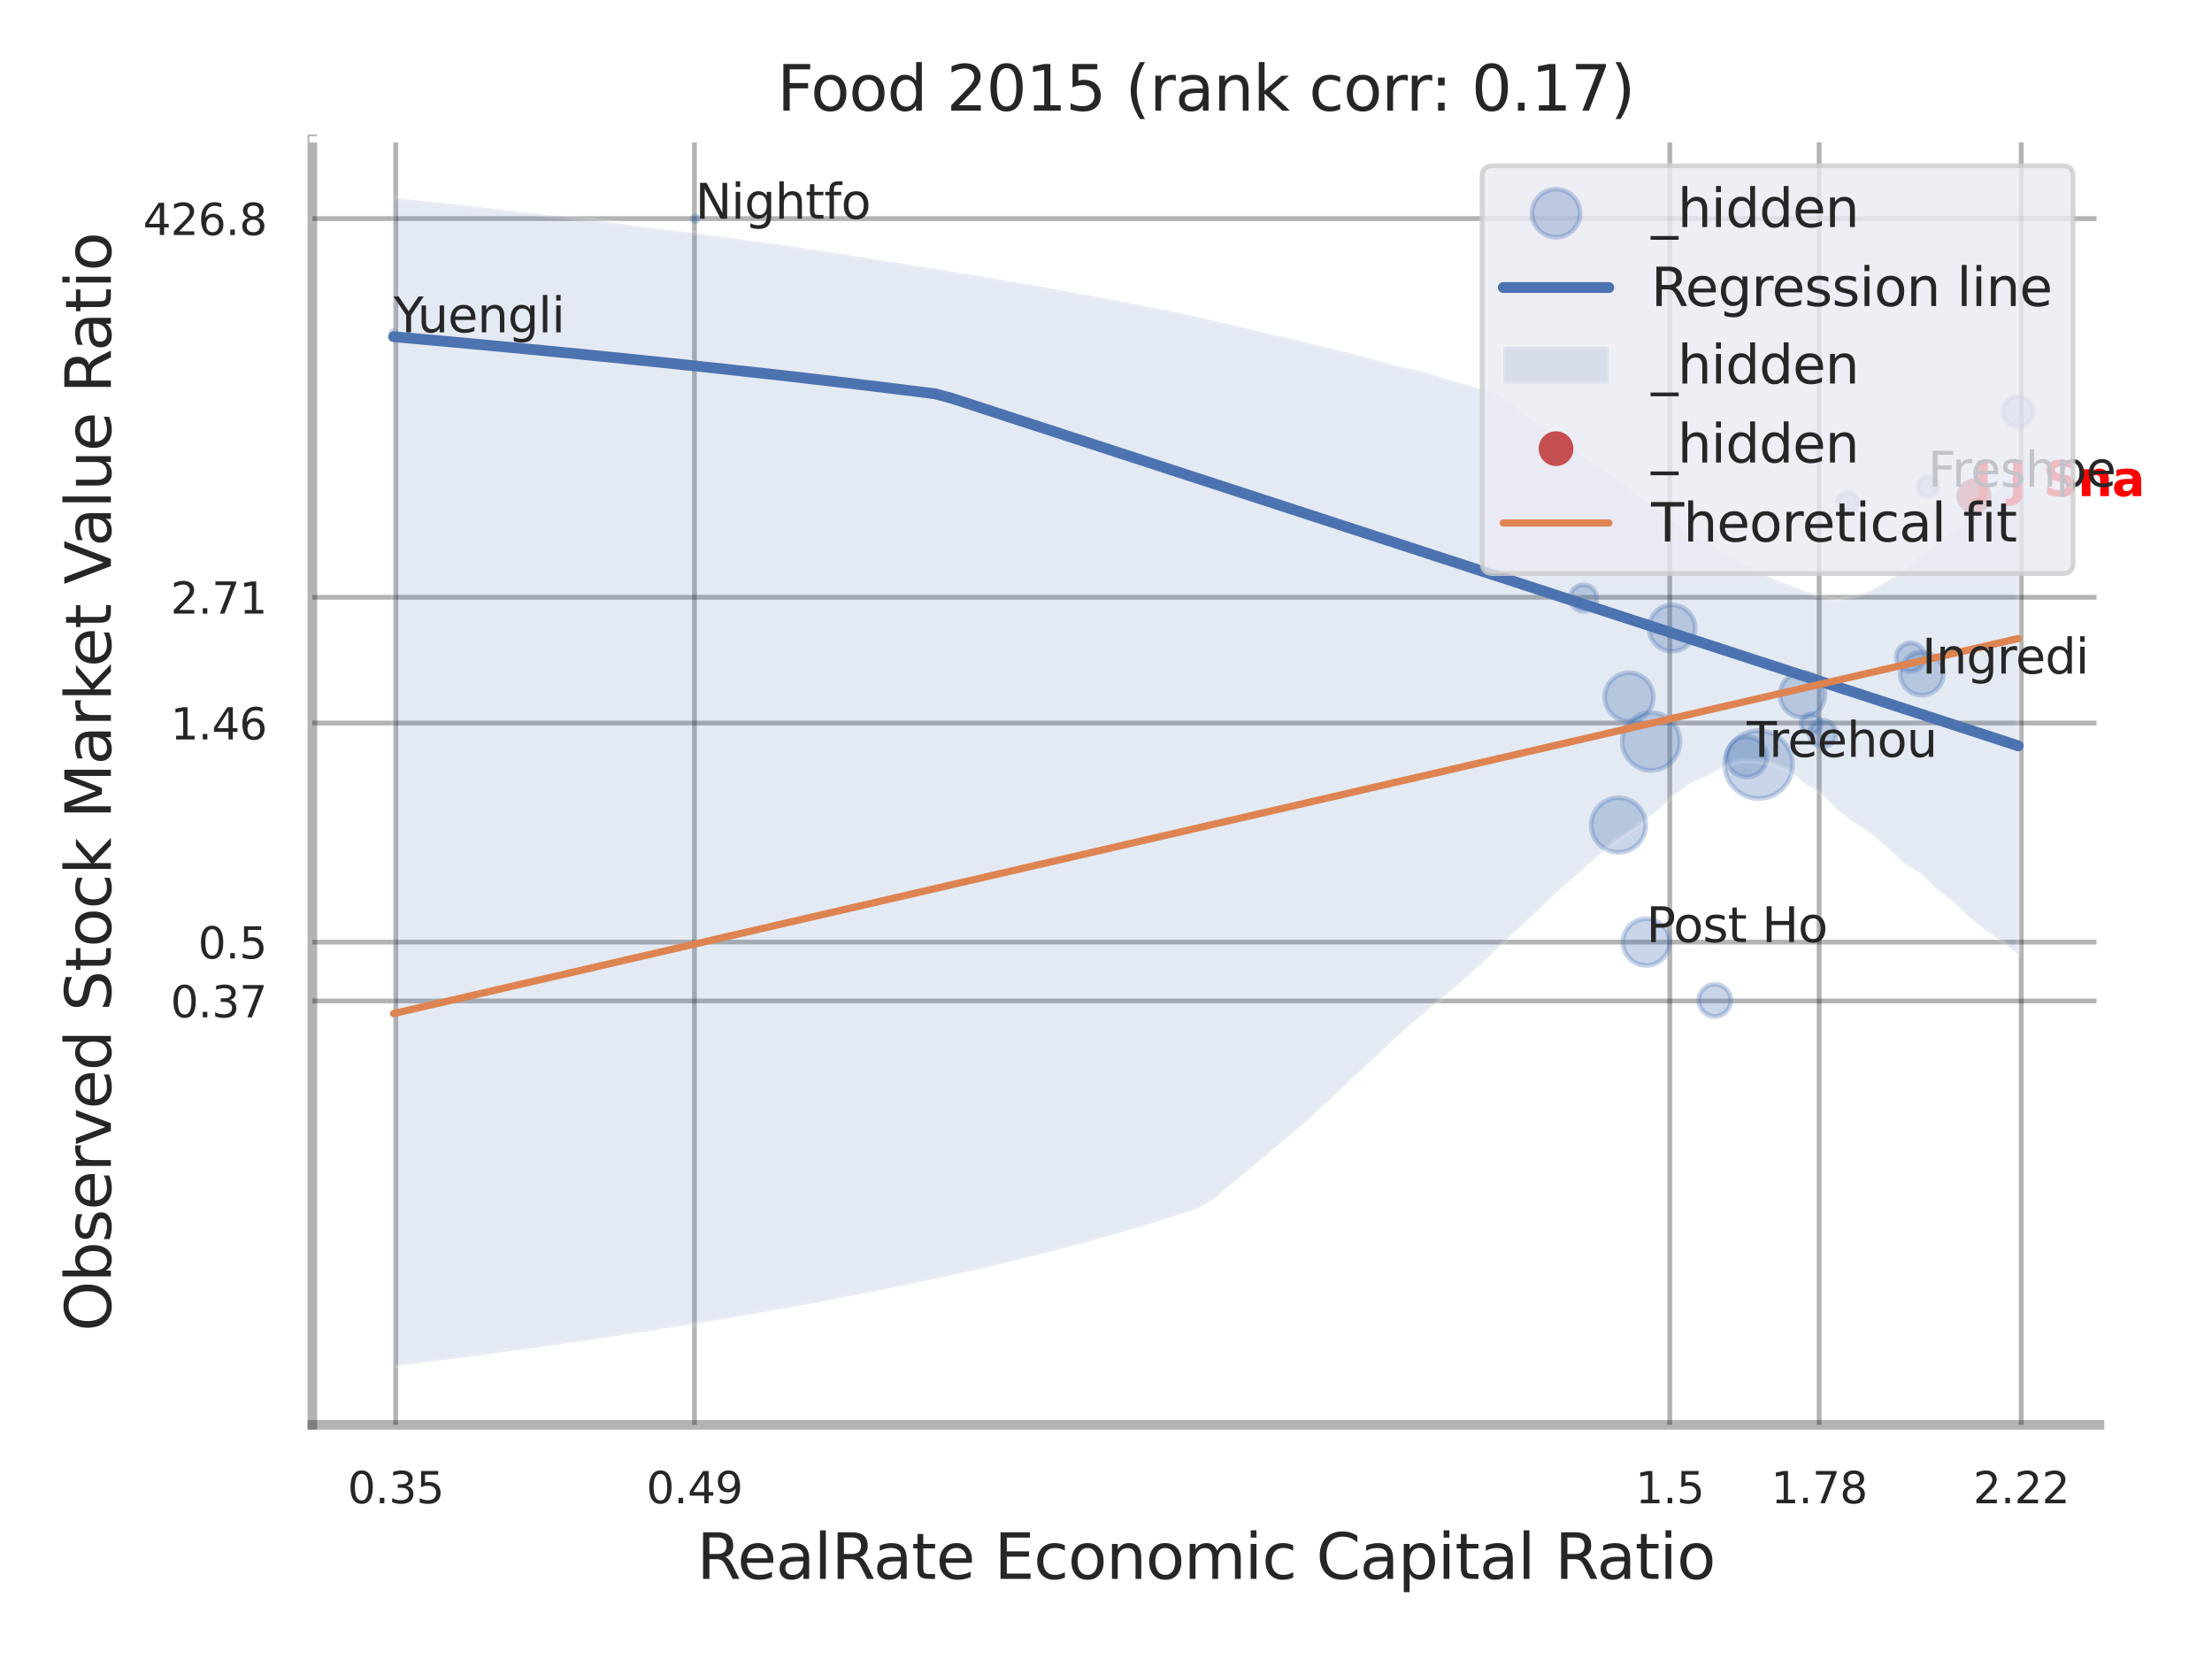 <?xml version="1.0" encoding="utf-8" standalone="no"?>
<!DOCTYPE svg PUBLIC "-//W3C//DTD SVG 1.1//EN"
  "http://www.w3.org/Graphics/SVG/1.1/DTD/svg11.dtd">
<svg xmlns:xlink="http://www.w3.org/1999/xlink" width="460.8pt" height="345.6pt" viewBox="0 0 460.8 345.6" xmlns="http://www.w3.org/2000/svg" version="1.1">
 <defs>
  <style type="text/css">*{stroke-linejoin: round; stroke-linecap: butt}</style>
 </defs>
 <g id="figure_1">
  <g id="patch_1">
   <path d="M 0 345.6 
L 460.8 345.6 
L 460.8 0 
L 0 0 
z
" style="fill: #ffffff"/>
  </g>
  <g id="axes_1">
   <g id="patch_2">
    <path d="M 65.07 296.82 
L 437.363 296.82 
L 437.363 29.04 
L 65.07 29.04 
z
" style="fill: #ffffff"/>
   </g>
   <g id="matplotlib.axis_1">
    <g id="xtick_1">
     <g id="line2d_1">
      <path d="M 82.43 296.82 
L 82.43 29.04 
" clip-path="url(#p8bbd202ccb)" style="fill: none; stroke: #000000; stroke-opacity: 0.3; stroke-linecap: round"/>
     </g>
     <g id="text_1">
      <!-- 0.35 -->
      <g style="fill: #262626" transform="translate(72.41 313.159) scale(0.09 -0.09)">
       <defs>
        <path id="DejaVuSans-30" d="M 2034 4250 
Q 1547 4250 1301 3770 
Q 1056 3291 1056 2328 
Q 1056 1369 1301 889 
Q 1547 409 2034 409 
Q 2525 409 2770 889 
Q 3016 1369 3016 2328 
Q 3016 3291 2770 3770 
Q 2525 4250 2034 4250 
z
M 2034 4750 
Q 2819 4750 3233 4129 
Q 3647 3509 3647 2328 
Q 3647 1150 3233 529 
Q 2819 -91 2034 -91 
Q 1250 -91 836 529 
Q 422 1150 422 2328 
Q 422 3509 836 4129 
Q 1250 4750 2034 4750 
z
" transform="scale(0.016)"/>
        <path id="DejaVuSans-2e" d="M 684 794 
L 1344 794 
L 1344 0 
L 684 0 
L 684 794 
z
" transform="scale(0.016)"/>
        <path id="DejaVuSans-33" d="M 2597 2516 
Q 3050 2419 3304 2112 
Q 3559 1806 3559 1356 
Q 3559 666 3084 287 
Q 2609 -91 1734 -91 
Q 1441 -91 1130 -33 
Q 819 25 488 141 
L 488 750 
Q 750 597 1062 519 
Q 1375 441 1716 441 
Q 2309 441 2620 675 
Q 2931 909 2931 1356 
Q 2931 1769 2642 2001 
Q 2353 2234 1838 2234 
L 1294 2234 
L 1294 2753 
L 1863 2753 
Q 2328 2753 2575 2939 
Q 2822 3125 2822 3475 
Q 2822 3834 2567 4026 
Q 2313 4219 1838 4219 
Q 1578 4219 1281 4162 
Q 984 4106 628 3988 
L 628 4550 
Q 988 4650 1302 4700 
Q 1616 4750 1894 4750 
Q 2613 4750 3031 4423 
Q 3450 4097 3450 3541 
Q 3450 3153 3228 2886 
Q 3006 2619 2597 2516 
z
" transform="scale(0.016)"/>
        <path id="DejaVuSans-35" d="M 691 4666 
L 3169 4666 
L 3169 4134 
L 1269 4134 
L 1269 2991 
Q 1406 3038 1543 3061 
Q 1681 3084 1819 3084 
Q 2600 3084 3056 2656 
Q 3513 2228 3513 1497 
Q 3513 744 3044 326 
Q 2575 -91 1722 -91 
Q 1428 -91 1123 -41 
Q 819 9 494 109 
L 494 744 
Q 775 591 1075 516 
Q 1375 441 1709 441 
Q 2250 441 2565 725 
Q 2881 1009 2881 1497 
Q 2881 1984 2565 2268 
Q 2250 2553 1709 2553 
Q 1456 2553 1204 2497 
Q 953 2441 691 2322 
L 691 4666 
z
" transform="scale(0.016)"/>
       </defs>
       <use xlink:href="#DejaVuSans-30"/>
       <use xlink:href="#DejaVuSans-2e" transform="translate(63.623 0)"/>
       <use xlink:href="#DejaVuSans-33" transform="translate(95.41 0)"/>
       <use xlink:href="#DejaVuSans-35" transform="translate(159.033 0)"/>
      </g>
     </g>
    </g>
    <g id="xtick_2">
     <g id="line2d_2">
      <path d="M 144.665 296.82 
L 144.665 29.04 
" clip-path="url(#p8bbd202ccb)" style="fill: none; stroke: #000000; stroke-opacity: 0.3; stroke-linecap: round"/>
     </g>
     <g id="text_2">
      <!-- 0.49 -->
      <g style="fill: #262626" transform="translate(134.645 313.159) scale(0.09 -0.09)">
       <defs>
        <path id="DejaVuSans-34" d="M 2419 4116 
L 825 1625 
L 2419 1625 
L 2419 4116 
z
M 2253 4666 
L 3047 4666 
L 3047 1625 
L 3713 1625 
L 3713 1100 
L 3047 1100 
L 3047 0 
L 2419 0 
L 2419 1100 
L 313 1100 
L 313 1709 
L 2253 4666 
z
" transform="scale(0.016)"/>
        <path id="DejaVuSans-39" d="M 703 97 
L 703 672 
Q 941 559 1184 500 
Q 1428 441 1663 441 
Q 2288 441 2617 861 
Q 2947 1281 2994 2138 
Q 2813 1869 2534 1725 
Q 2256 1581 1919 1581 
Q 1219 1581 811 2004 
Q 403 2428 403 3163 
Q 403 3881 828 4315 
Q 1253 4750 1959 4750 
Q 2769 4750 3195 4129 
Q 3622 3509 3622 2328 
Q 3622 1225 3098 567 
Q 2575 -91 1691 -91 
Q 1453 -91 1209 -44 
Q 966 3 703 97 
z
M 1959 2075 
Q 2384 2075 2632 2365 
Q 2881 2656 2881 3163 
Q 2881 3666 2632 3958 
Q 2384 4250 1959 4250 
Q 1534 4250 1286 3958 
Q 1038 3666 1038 3163 
Q 1038 2656 1286 2365 
Q 1534 2075 1959 2075 
z
" transform="scale(0.016)"/>
       </defs>
       <use xlink:href="#DejaVuSans-30"/>
       <use xlink:href="#DejaVuSans-2e" transform="translate(63.623 0)"/>
       <use xlink:href="#DejaVuSans-34" transform="translate(95.41 0)"/>
       <use xlink:href="#DejaVuSans-39" transform="translate(159.033 0)"/>
      </g>
     </g>
    </g>
    <g id="xtick_3">
     <g id="line2d_3">
      <path d="M 347.844 296.82 
L 347.844 29.04 
" clip-path="url(#p8bbd202ccb)" style="fill: none; stroke: #000000; stroke-opacity: 0.3; stroke-linecap: round"/>
     </g>
     <g id="text_3">
      <!-- 1.5 -->
      <g style="fill: #262626" transform="translate(340.687 313.159) scale(0.09 -0.09)">
       <defs>
        <path id="DejaVuSans-31" d="M 794 531 
L 1825 531 
L 1825 4091 
L 703 3866 
L 703 4441 
L 1819 4666 
L 2450 4666 
L 2450 531 
L 3481 531 
L 3481 0 
L 794 0 
L 794 531 
z
" transform="scale(0.016)"/>
       </defs>
       <use xlink:href="#DejaVuSans-31"/>
       <use xlink:href="#DejaVuSans-2e" transform="translate(63.623 0)"/>
       <use xlink:href="#DejaVuSans-35" transform="translate(95.41 0)"/>
      </g>
     </g>
    </g>
    <g id="xtick_4">
     <g id="line2d_4">
      <path d="M 378.961 296.82 
L 378.961 29.04 
" clip-path="url(#p8bbd202ccb)" style="fill: none; stroke: #000000; stroke-opacity: 0.3; stroke-linecap: round"/>
     </g>
     <g id="text_4">
      <!-- 1.78 -->
      <g style="fill: #262626" transform="translate(368.942 313.159) scale(0.09 -0.09)">
       <defs>
        <path id="DejaVuSans-37" d="M 525 4666 
L 3525 4666 
L 3525 4397 
L 1831 0 
L 1172 0 
L 2766 4134 
L 525 4134 
L 525 4666 
z
" transform="scale(0.016)"/>
        <path id="DejaVuSans-38" d="M 2034 2216 
Q 1584 2216 1326 1975 
Q 1069 1734 1069 1313 
Q 1069 891 1326 650 
Q 1584 409 2034 409 
Q 2484 409 2743 651 
Q 3003 894 3003 1313 
Q 3003 1734 2745 1975 
Q 2488 2216 2034 2216 
z
M 1403 2484 
Q 997 2584 770 2862 
Q 544 3141 544 3541 
Q 544 4100 942 4425 
Q 1341 4750 2034 4750 
Q 2731 4750 3128 4425 
Q 3525 4100 3525 3541 
Q 3525 3141 3298 2862 
Q 3072 2584 2669 2484 
Q 3125 2378 3379 2068 
Q 3634 1759 3634 1313 
Q 3634 634 3220 271 
Q 2806 -91 2034 -91 
Q 1263 -91 848 271 
Q 434 634 434 1313 
Q 434 1759 690 2068 
Q 947 2378 1403 2484 
z
M 1172 3481 
Q 1172 3119 1398 2916 
Q 1625 2713 2034 2713 
Q 2441 2713 2670 2916 
Q 2900 3119 2900 3481 
Q 2900 3844 2670 4047 
Q 2441 4250 2034 4250 
Q 1625 4250 1398 4047 
Q 1172 3844 1172 3481 
z
" transform="scale(0.016)"/>
       </defs>
       <use xlink:href="#DejaVuSans-31"/>
       <use xlink:href="#DejaVuSans-2e" transform="translate(63.623 0)"/>
       <use xlink:href="#DejaVuSans-37" transform="translate(95.41 0)"/>
       <use xlink:href="#DejaVuSans-38" transform="translate(159.033 0)"/>
      </g>
     </g>
    </g>
    <g id="xtick_5">
     <g id="line2d_5">
      <path d="M 421.061 296.82 
L 421.061 29.04 
" clip-path="url(#p8bbd202ccb)" style="fill: none; stroke: #000000; stroke-opacity: 0.3; stroke-linecap: round"/>
     </g>
     <g id="text_5">
      <!-- 2.22 -->
      <g style="fill: #262626" transform="translate(411.042 313.159) scale(0.09 -0.09)">
       <defs>
        <path id="DejaVuSans-32" d="M 1228 531 
L 3431 531 
L 3431 0 
L 469 0 
L 469 531 
Q 828 903 1448 1529 
Q 2069 2156 2228 2338 
Q 2531 2678 2651 2914 
Q 2772 3150 2772 3378 
Q 2772 3750 2511 3984 
Q 2250 4219 1831 4219 
Q 1534 4219 1204 4116 
Q 875 4013 500 3803 
L 500 4441 
Q 881 4594 1212 4672 
Q 1544 4750 1819 4750 
Q 2544 4750 2975 4387 
Q 3406 4025 3406 3419 
Q 3406 3131 3298 2873 
Q 3191 2616 2906 2266 
Q 2828 2175 2409 1742 
Q 1991 1309 1228 531 
z
" transform="scale(0.016)"/>
       </defs>
       <use xlink:href="#DejaVuSans-32"/>
       <use xlink:href="#DejaVuSans-2e" transform="translate(63.623 0)"/>
       <use xlink:href="#DejaVuSans-32" transform="translate(95.41 0)"/>
       <use xlink:href="#DejaVuSans-32" transform="translate(159.033 0)"/>
      </g>
     </g>
    </g>
    <g id="xtick_6"/>
    <g id="xtick_7"/>
    <g id="xtick_8"/>
    <g id="text_6">
     <!-- RealRate Economic Capital Ratio -->
     <g style="fill: #262626" transform="translate(145.163 328.908) scale(0.13 -0.13)">
      <defs>
       <path id="DejaVuSans-52" d="M 2841 2188 
Q 3044 2119 3236 1894 
Q 3428 1669 3622 1275 
L 4263 0 
L 3584 0 
L 2988 1197 
Q 2756 1666 2539 1819 
Q 2322 1972 1947 1972 
L 1259 1972 
L 1259 0 
L 628 0 
L 628 4666 
L 2053 4666 
Q 2853 4666 3247 4331 
Q 3641 3997 3641 3322 
Q 3641 2881 3436 2590 
Q 3231 2300 2841 2188 
z
M 1259 4147 
L 1259 2491 
L 2053 2491 
Q 2509 2491 2742 2702 
Q 2975 2913 2975 3322 
Q 2975 3731 2742 3939 
Q 2509 4147 2053 4147 
L 1259 4147 
z
" transform="scale(0.016)"/>
       <path id="DejaVuSans-65" d="M 3597 1894 
L 3597 1613 
L 953 1613 
Q 991 1019 1311 708 
Q 1631 397 2203 397 
Q 2534 397 2845 478 
Q 3156 559 3463 722 
L 3463 178 
Q 3153 47 2828 -22 
Q 2503 -91 2169 -91 
Q 1331 -91 842 396 
Q 353 884 353 1716 
Q 353 2575 817 3079 
Q 1281 3584 2069 3584 
Q 2775 3584 3186 3129 
Q 3597 2675 3597 1894 
z
M 3022 2063 
Q 3016 2534 2758 2815 
Q 2500 3097 2075 3097 
Q 1594 3097 1305 2825 
Q 1016 2553 972 2059 
L 3022 2063 
z
" transform="scale(0.016)"/>
       <path id="DejaVuSans-61" d="M 2194 1759 
Q 1497 1759 1228 1600 
Q 959 1441 959 1056 
Q 959 750 1161 570 
Q 1363 391 1709 391 
Q 2188 391 2477 730 
Q 2766 1069 2766 1631 
L 2766 1759 
L 2194 1759 
z
M 3341 1997 
L 3341 0 
L 2766 0 
L 2766 531 
Q 2569 213 2275 61 
Q 1981 -91 1556 -91 
Q 1019 -91 701 211 
Q 384 513 384 1019 
Q 384 1609 779 1909 
Q 1175 2209 1959 2209 
L 2766 2209 
L 2766 2266 
Q 2766 2663 2505 2880 
Q 2244 3097 1772 3097 
Q 1472 3097 1187 3025 
Q 903 2953 641 2809 
L 641 3341 
Q 956 3463 1253 3523 
Q 1550 3584 1831 3584 
Q 2591 3584 2966 3190 
Q 3341 2797 3341 1997 
z
" transform="scale(0.016)"/>
       <path id="DejaVuSans-6c" d="M 603 4863 
L 1178 4863 
L 1178 0 
L 603 0 
L 603 4863 
z
" transform="scale(0.016)"/>
       <path id="DejaVuSans-74" d="M 1172 4494 
L 1172 3500 
L 2356 3500 
L 2356 3053 
L 1172 3053 
L 1172 1153 
Q 1172 725 1289 603 
Q 1406 481 1766 481 
L 2356 481 
L 2356 0 
L 1766 0 
Q 1100 0 847 248 
Q 594 497 594 1153 
L 594 3053 
L 172 3053 
L 172 3500 
L 594 3500 
L 594 4494 
L 1172 4494 
z
" transform="scale(0.016)"/>
       <path id="DejaVuSans-20" transform="scale(0.016)"/>
       <path id="DejaVuSans-45" d="M 628 4666 
L 3578 4666 
L 3578 4134 
L 1259 4134 
L 1259 2753 
L 3481 2753 
L 3481 2222 
L 1259 2222 
L 1259 531 
L 3634 531 
L 3634 0 
L 628 0 
L 628 4666 
z
" transform="scale(0.016)"/>
       <path id="DejaVuSans-63" d="M 3122 3366 
L 3122 2828 
Q 2878 2963 2633 3030 
Q 2388 3097 2138 3097 
Q 1578 3097 1268 2742 
Q 959 2388 959 1747 
Q 959 1106 1268 751 
Q 1578 397 2138 397 
Q 2388 397 2633 464 
Q 2878 531 3122 666 
L 3122 134 
Q 2881 22 2623 -34 
Q 2366 -91 2075 -91 
Q 1284 -91 818 406 
Q 353 903 353 1747 
Q 353 2603 823 3093 
Q 1294 3584 2113 3584 
Q 2378 3584 2631 3529 
Q 2884 3475 3122 3366 
z
" transform="scale(0.016)"/>
       <path id="DejaVuSans-6f" d="M 1959 3097 
Q 1497 3097 1228 2736 
Q 959 2375 959 1747 
Q 959 1119 1226 758 
Q 1494 397 1959 397 
Q 2419 397 2687 759 
Q 2956 1122 2956 1747 
Q 2956 2369 2687 2733 
Q 2419 3097 1959 3097 
z
M 1959 3584 
Q 2709 3584 3137 3096 
Q 3566 2609 3566 1747 
Q 3566 888 3137 398 
Q 2709 -91 1959 -91 
Q 1206 -91 779 398 
Q 353 888 353 1747 
Q 353 2609 779 3096 
Q 1206 3584 1959 3584 
z
" transform="scale(0.016)"/>
       <path id="DejaVuSans-6e" d="M 3513 2113 
L 3513 0 
L 2938 0 
L 2938 2094 
Q 2938 2591 2744 2837 
Q 2550 3084 2163 3084 
Q 1697 3084 1428 2787 
Q 1159 2491 1159 1978 
L 1159 0 
L 581 0 
L 581 3500 
L 1159 3500 
L 1159 2956 
Q 1366 3272 1645 3428 
Q 1925 3584 2291 3584 
Q 2894 3584 3203 3211 
Q 3513 2838 3513 2113 
z
" transform="scale(0.016)"/>
       <path id="DejaVuSans-6d" d="M 3328 2828 
Q 3544 3216 3844 3400 
Q 4144 3584 4550 3584 
Q 5097 3584 5394 3201 
Q 5691 2819 5691 2113 
L 5691 0 
L 5113 0 
L 5113 2094 
Q 5113 2597 4934 2840 
Q 4756 3084 4391 3084 
Q 3944 3084 3684 2787 
Q 3425 2491 3425 1978 
L 3425 0 
L 2847 0 
L 2847 2094 
Q 2847 2600 2669 2842 
Q 2491 3084 2119 3084 
Q 1678 3084 1418 2786 
Q 1159 2488 1159 1978 
L 1159 0 
L 581 0 
L 581 3500 
L 1159 3500 
L 1159 2956 
Q 1356 3278 1631 3431 
Q 1906 3584 2284 3584 
Q 2666 3584 2933 3390 
Q 3200 3197 3328 2828 
z
" transform="scale(0.016)"/>
       <path id="DejaVuSans-69" d="M 603 3500 
L 1178 3500 
L 1178 0 
L 603 0 
L 603 3500 
z
M 603 4863 
L 1178 4863 
L 1178 4134 
L 603 4134 
L 603 4863 
z
" transform="scale(0.016)"/>
       <path id="DejaVuSans-43" d="M 4122 4306 
L 4122 3641 
Q 3803 3938 3442 4084 
Q 3081 4231 2675 4231 
Q 1875 4231 1450 3742 
Q 1025 3253 1025 2328 
Q 1025 1406 1450 917 
Q 1875 428 2675 428 
Q 3081 428 3442 575 
Q 3803 722 4122 1019 
L 4122 359 
Q 3791 134 3420 21 
Q 3050 -91 2638 -91 
Q 1578 -91 968 557 
Q 359 1206 359 2328 
Q 359 3453 968 4101 
Q 1578 4750 2638 4750 
Q 3056 4750 3426 4639 
Q 3797 4528 4122 4306 
z
" transform="scale(0.016)"/>
       <path id="DejaVuSans-70" d="M 1159 525 
L 1159 -1331 
L 581 -1331 
L 581 3500 
L 1159 3500 
L 1159 2969 
Q 1341 3281 1617 3432 
Q 1894 3584 2278 3584 
Q 2916 3584 3314 3078 
Q 3713 2572 3713 1747 
Q 3713 922 3314 415 
Q 2916 -91 2278 -91 
Q 1894 -91 1617 61 
Q 1341 213 1159 525 
z
M 3116 1747 
Q 3116 2381 2855 2742 
Q 2594 3103 2138 3103 
Q 1681 3103 1420 2742 
Q 1159 2381 1159 1747 
Q 1159 1113 1420 752 
Q 1681 391 2138 391 
Q 2594 391 2855 752 
Q 3116 1113 3116 1747 
z
" transform="scale(0.016)"/>
      </defs>
      <use xlink:href="#DejaVuSans-52"/>
      <use xlink:href="#DejaVuSans-65" transform="translate(64.982 0)"/>
      <use xlink:href="#DejaVuSans-61" transform="translate(126.506 0)"/>
      <use xlink:href="#DejaVuSans-6c" transform="translate(187.785 0)"/>
      <use xlink:href="#DejaVuSans-52" transform="translate(215.568 0)"/>
      <use xlink:href="#DejaVuSans-61" transform="translate(282.801 0)"/>
      <use xlink:href="#DejaVuSans-74" transform="translate(344.08 0)"/>
      <use xlink:href="#DejaVuSans-65" transform="translate(383.289 0)"/>
      <use xlink:href="#DejaVuSans-20" transform="translate(444.812 0)"/>
      <use xlink:href="#DejaVuSans-45" transform="translate(476.6 0)"/>
      <use xlink:href="#DejaVuSans-63" transform="translate(539.783 0)"/>
      <use xlink:href="#DejaVuSans-6f" transform="translate(594.764 0)"/>
      <use xlink:href="#DejaVuSans-6e" transform="translate(655.945 0)"/>
      <use xlink:href="#DejaVuSans-6f" transform="translate(719.324 0)"/>
      <use xlink:href="#DejaVuSans-6d" transform="translate(780.506 0)"/>
      <use xlink:href="#DejaVuSans-69" transform="translate(877.918 0)"/>
      <use xlink:href="#DejaVuSans-63" transform="translate(905.701 0)"/>
      <use xlink:href="#DejaVuSans-20" transform="translate(960.682 0)"/>
      <use xlink:href="#DejaVuSans-43" transform="translate(992.469 0)"/>
      <use xlink:href="#DejaVuSans-61" transform="translate(1062.293 0)"/>
      <use xlink:href="#DejaVuSans-70" transform="translate(1123.572 0)"/>
      <use xlink:href="#DejaVuSans-69" transform="translate(1187.049 0)"/>
      <use xlink:href="#DejaVuSans-74" transform="translate(1214.832 0)"/>
      <use xlink:href="#DejaVuSans-61" transform="translate(1254.041 0)"/>
      <use xlink:href="#DejaVuSans-6c" transform="translate(1315.32 0)"/>
      <use xlink:href="#DejaVuSans-20" transform="translate(1343.104 0)"/>
      <use xlink:href="#DejaVuSans-52" transform="translate(1374.891 0)"/>
      <use xlink:href="#DejaVuSans-61" transform="translate(1442.123 0)"/>
      <use xlink:href="#DejaVuSans-74" transform="translate(1503.402 0)"/>
      <use xlink:href="#DejaVuSans-69" transform="translate(1542.611 0)"/>
      <use xlink:href="#DejaVuSans-6f" transform="translate(1570.395 0)"/>
     </g>
    </g>
   </g>
   <g id="matplotlib.axis_2">
    <g id="ytick_1">
     <g id="line2d_6">
      <path d="M 65.07 208.512 
L 437.363 208.512 
" clip-path="url(#p8bbd202ccb)" style="fill: none; stroke: #000000; stroke-opacity: 0.3; stroke-linecap: round"/>
     </g>
     <g id="text_7">
      <!-- 0.37 -->
      <g style="fill: #262626" transform="translate(35.531 211.931) scale(0.09 -0.09)">
       <use xlink:href="#DejaVuSans-30"/>
       <use xlink:href="#DejaVuSans-2e" transform="translate(63.623 0)"/>
       <use xlink:href="#DejaVuSans-33" transform="translate(95.41 0)"/>
       <use xlink:href="#DejaVuSans-37" transform="translate(159.033 0)"/>
      </g>
     </g>
    </g>
    <g id="ytick_2">
     <g id="line2d_7">
      <path d="M 65.07 196.257 
L 437.363 196.257 
" clip-path="url(#p8bbd202ccb)" style="fill: none; stroke: #000000; stroke-opacity: 0.3; stroke-linecap: round"/>
     </g>
     <g id="text_8">
      <!-- 0.5 -->
      <g style="fill: #262626" transform="translate(41.257 199.676) scale(0.09 -0.09)">
       <use xlink:href="#DejaVuSans-30"/>
       <use xlink:href="#DejaVuSans-2e" transform="translate(63.623 0)"/>
       <use xlink:href="#DejaVuSans-35" transform="translate(95.41 0)"/>
      </g>
     </g>
    </g>
    <g id="ytick_3">
     <g id="line2d_8">
      <path d="M 65.07 150.619 
L 437.363 150.619 
" clip-path="url(#p8bbd202ccb)" style="fill: none; stroke: #000000; stroke-opacity: 0.3; stroke-linecap: round"/>
     </g>
     <g id="text_9">
      <!-- 1.46 -->
      <g style="fill: #262626" transform="translate(35.531 154.038) scale(0.09 -0.09)">
       <defs>
        <path id="DejaVuSans-36" d="M 2113 2584 
Q 1688 2584 1439 2293 
Q 1191 2003 1191 1497 
Q 1191 994 1439 701 
Q 1688 409 2113 409 
Q 2538 409 2786 701 
Q 3034 994 3034 1497 
Q 3034 2003 2786 2293 
Q 2538 2584 2113 2584 
z
M 3366 4563 
L 3366 3988 
Q 3128 4100 2886 4159 
Q 2644 4219 2406 4219 
Q 1781 4219 1451 3797 
Q 1122 3375 1075 2522 
Q 1259 2794 1537 2939 
Q 1816 3084 2150 3084 
Q 2853 3084 3261 2657 
Q 3669 2231 3669 1497 
Q 3669 778 3244 343 
Q 2819 -91 2113 -91 
Q 1303 -91 875 529 
Q 447 1150 447 2328 
Q 447 3434 972 4092 
Q 1497 4750 2381 4750 
Q 2619 4750 2861 4703 
Q 3103 4656 3366 4563 
z
" transform="scale(0.016)"/>
       </defs>
       <use xlink:href="#DejaVuSans-31"/>
       <use xlink:href="#DejaVuSans-2e" transform="translate(63.623 0)"/>
       <use xlink:href="#DejaVuSans-34" transform="translate(95.41 0)"/>
       <use xlink:href="#DejaVuSans-36" transform="translate(159.033 0)"/>
      </g>
     </g>
    </g>
    <g id="ytick_4">
     <g id="line2d_9">
      <path d="M 65.07 124.419 
L 437.363 124.419 
" clip-path="url(#p8bbd202ccb)" style="fill: none; stroke: #000000; stroke-opacity: 0.3; stroke-linecap: round"/>
     </g>
     <g id="text_10">
      <!-- 2.71 -->
      <g style="fill: #262626" transform="translate(35.531 127.838) scale(0.09 -0.09)">
       <use xlink:href="#DejaVuSans-32"/>
       <use xlink:href="#DejaVuSans-2e" transform="translate(63.623 0)"/>
       <use xlink:href="#DejaVuSans-37" transform="translate(95.41 0)"/>
       <use xlink:href="#DejaVuSans-31" transform="translate(159.033 0)"/>
      </g>
     </g>
    </g>
    <g id="ytick_5">
     <g id="line2d_10">
      <path d="M 65.07 45.541 
L 437.363 45.541 
" clip-path="url(#p8bbd202ccb)" style="fill: none; stroke: #000000; stroke-opacity: 0.3; stroke-linecap: round"/>
     </g>
     <g id="text_11">
      <!-- 426.8 -->
      <g style="fill: #262626" transform="translate(29.805 48.96) scale(0.09 -0.09)">
       <use xlink:href="#DejaVuSans-34"/>
       <use xlink:href="#DejaVuSans-32" transform="translate(63.623 0)"/>
       <use xlink:href="#DejaVuSans-36" transform="translate(127.246 0)"/>
       <use xlink:href="#DejaVuSans-2e" transform="translate(190.869 0)"/>
       <use xlink:href="#DejaVuSans-38" transform="translate(222.656 0)"/>
      </g>
     </g>
    </g>
    <g id="ytick_6"/>
    <g id="ytick_7"/>
    <g id="text_12">
     <!-- Observed Stock Market Value Ratio -->
     <g style="fill: #262626" transform="translate(23.101 277.332) rotate(-90) scale(0.13 -0.13)">
      <defs>
       <path id="DejaVuSans-4f" d="M 2522 4238 
Q 1834 4238 1429 3725 
Q 1025 3213 1025 2328 
Q 1025 1447 1429 934 
Q 1834 422 2522 422 
Q 3209 422 3611 934 
Q 4013 1447 4013 2328 
Q 4013 3213 3611 3725 
Q 3209 4238 2522 4238 
z
M 2522 4750 
Q 3503 4750 4090 4092 
Q 4678 3434 4678 2328 
Q 4678 1225 4090 567 
Q 3503 -91 2522 -91 
Q 1538 -91 948 565 
Q 359 1222 359 2328 
Q 359 3434 948 4092 
Q 1538 4750 2522 4750 
z
" transform="scale(0.016)"/>
       <path id="DejaVuSans-62" d="M 3116 1747 
Q 3116 2381 2855 2742 
Q 2594 3103 2138 3103 
Q 1681 3103 1420 2742 
Q 1159 2381 1159 1747 
Q 1159 1113 1420 752 
Q 1681 391 2138 391 
Q 2594 391 2855 752 
Q 3116 1113 3116 1747 
z
M 1159 2969 
Q 1341 3281 1617 3432 
Q 1894 3584 2278 3584 
Q 2916 3584 3314 3078 
Q 3713 2572 3713 1747 
Q 3713 922 3314 415 
Q 2916 -91 2278 -91 
Q 1894 -91 1617 61 
Q 1341 213 1159 525 
L 1159 0 
L 581 0 
L 581 4863 
L 1159 4863 
L 1159 2969 
z
" transform="scale(0.016)"/>
       <path id="DejaVuSans-73" d="M 2834 3397 
L 2834 2853 
Q 2591 2978 2328 3040 
Q 2066 3103 1784 3103 
Q 1356 3103 1142 2972 
Q 928 2841 928 2578 
Q 928 2378 1081 2264 
Q 1234 2150 1697 2047 
L 1894 2003 
Q 2506 1872 2764 1633 
Q 3022 1394 3022 966 
Q 3022 478 2636 193 
Q 2250 -91 1575 -91 
Q 1294 -91 989 -36 
Q 684 19 347 128 
L 347 722 
Q 666 556 975 473 
Q 1284 391 1588 391 
Q 1994 391 2212 530 
Q 2431 669 2431 922 
Q 2431 1156 2273 1281 
Q 2116 1406 1581 1522 
L 1381 1569 
Q 847 1681 609 1914 
Q 372 2147 372 2553 
Q 372 3047 722 3315 
Q 1072 3584 1716 3584 
Q 2034 3584 2315 3537 
Q 2597 3491 2834 3397 
z
" transform="scale(0.016)"/>
       <path id="DejaVuSans-72" d="M 2631 2963 
Q 2534 3019 2420 3045 
Q 2306 3072 2169 3072 
Q 1681 3072 1420 2755 
Q 1159 2438 1159 1844 
L 1159 0 
L 581 0 
L 581 3500 
L 1159 3500 
L 1159 2956 
Q 1341 3275 1631 3429 
Q 1922 3584 2338 3584 
Q 2397 3584 2469 3576 
Q 2541 3569 2628 3553 
L 2631 2963 
z
" transform="scale(0.016)"/>
       <path id="DejaVuSans-76" d="M 191 3500 
L 800 3500 
L 1894 563 
L 2988 3500 
L 3597 3500 
L 2284 0 
L 1503 0 
L 191 3500 
z
" transform="scale(0.016)"/>
       <path id="DejaVuSans-64" d="M 2906 2969 
L 2906 4863 
L 3481 4863 
L 3481 0 
L 2906 0 
L 2906 525 
Q 2725 213 2448 61 
Q 2172 -91 1784 -91 
Q 1150 -91 751 415 
Q 353 922 353 1747 
Q 353 2572 751 3078 
Q 1150 3584 1784 3584 
Q 2172 3584 2448 3432 
Q 2725 3281 2906 2969 
z
M 947 1747 
Q 947 1113 1208 752 
Q 1469 391 1925 391 
Q 2381 391 2643 752 
Q 2906 1113 2906 1747 
Q 2906 2381 2643 2742 
Q 2381 3103 1925 3103 
Q 1469 3103 1208 2742 
Q 947 2381 947 1747 
z
" transform="scale(0.016)"/>
       <path id="DejaVuSans-53" d="M 3425 4513 
L 3425 3897 
Q 3066 4069 2747 4153 
Q 2428 4238 2131 4238 
Q 1616 4238 1336 4038 
Q 1056 3838 1056 3469 
Q 1056 3159 1242 3001 
Q 1428 2844 1947 2747 
L 2328 2669 
Q 3034 2534 3370 2195 
Q 3706 1856 3706 1288 
Q 3706 609 3251 259 
Q 2797 -91 1919 -91 
Q 1588 -91 1214 -16 
Q 841 59 441 206 
L 441 856 
Q 825 641 1194 531 
Q 1563 422 1919 422 
Q 2459 422 2753 634 
Q 3047 847 3047 1241 
Q 3047 1584 2836 1778 
Q 2625 1972 2144 2069 
L 1759 2144 
Q 1053 2284 737 2584 
Q 422 2884 422 3419 
Q 422 4038 858 4394 
Q 1294 4750 2059 4750 
Q 2388 4750 2728 4690 
Q 3069 4631 3425 4513 
z
" transform="scale(0.016)"/>
       <path id="DejaVuSans-6b" d="M 581 4863 
L 1159 4863 
L 1159 1991 
L 2875 3500 
L 3609 3500 
L 1753 1863 
L 3688 0 
L 2938 0 
L 1159 1709 
L 1159 0 
L 581 0 
L 581 4863 
z
" transform="scale(0.016)"/>
       <path id="DejaVuSans-4d" d="M 628 4666 
L 1569 4666 
L 2759 1491 
L 3956 4666 
L 4897 4666 
L 4897 0 
L 4281 0 
L 4281 4097 
L 3078 897 
L 2444 897 
L 1241 4097 
L 1241 0 
L 628 0 
L 628 4666 
z
" transform="scale(0.016)"/>
       <path id="DejaVuSans-56" d="M 1831 0 
L 50 4666 
L 709 4666 
L 2188 738 
L 3669 4666 
L 4325 4666 
L 2547 0 
L 1831 0 
z
" transform="scale(0.016)"/>
       <path id="DejaVuSans-75" d="M 544 1381 
L 544 3500 
L 1119 3500 
L 1119 1403 
Q 1119 906 1312 657 
Q 1506 409 1894 409 
Q 2359 409 2629 706 
Q 2900 1003 2900 1516 
L 2900 3500 
L 3475 3500 
L 3475 0 
L 2900 0 
L 2900 538 
Q 2691 219 2414 64 
Q 2138 -91 1772 -91 
Q 1169 -91 856 284 
Q 544 659 544 1381 
z
M 1991 3584 
L 1991 3584 
z
" transform="scale(0.016)"/>
      </defs>
      <use xlink:href="#DejaVuSans-4f"/>
      <use xlink:href="#DejaVuSans-62" transform="translate(78.711 0)"/>
      <use xlink:href="#DejaVuSans-73" transform="translate(142.188 0)"/>
      <use xlink:href="#DejaVuSans-65" transform="translate(194.287 0)"/>
      <use xlink:href="#DejaVuSans-72" transform="translate(255.811 0)"/>
      <use xlink:href="#DejaVuSans-76" transform="translate(296.924 0)"/>
      <use xlink:href="#DejaVuSans-65" transform="translate(356.104 0)"/>
      <use xlink:href="#DejaVuSans-64" transform="translate(417.627 0)"/>
      <use xlink:href="#DejaVuSans-20" transform="translate(481.104 0)"/>
      <use xlink:href="#DejaVuSans-53" transform="translate(512.891 0)"/>
      <use xlink:href="#DejaVuSans-74" transform="translate(576.367 0)"/>
      <use xlink:href="#DejaVuSans-6f" transform="translate(615.576 0)"/>
      <use xlink:href="#DejaVuSans-63" transform="translate(676.758 0)"/>
      <use xlink:href="#DejaVuSans-6b" transform="translate(731.738 0)"/>
      <use xlink:href="#DejaVuSans-20" transform="translate(789.648 0)"/>
      <use xlink:href="#DejaVuSans-4d" transform="translate(821.436 0)"/>
      <use xlink:href="#DejaVuSans-61" transform="translate(907.715 0)"/>
      <use xlink:href="#DejaVuSans-72" transform="translate(968.994 0)"/>
      <use xlink:href="#DejaVuSans-6b" transform="translate(1010.107 0)"/>
      <use xlink:href="#DejaVuSans-65" transform="translate(1064.393 0)"/>
      <use xlink:href="#DejaVuSans-74" transform="translate(1125.916 0)"/>
      <use xlink:href="#DejaVuSans-20" transform="translate(1165.125 0)"/>
      <use xlink:href="#DejaVuSans-56" transform="translate(1196.912 0)"/>
      <use xlink:href="#DejaVuSans-61" transform="translate(1257.57 0)"/>
      <use xlink:href="#DejaVuSans-6c" transform="translate(1318.85 0)"/>
      <use xlink:href="#DejaVuSans-75" transform="translate(1346.633 0)"/>
      <use xlink:href="#DejaVuSans-65" transform="translate(1410.012 0)"/>
      <use xlink:href="#DejaVuSans-20" transform="translate(1471.535 0)"/>
      <use xlink:href="#DejaVuSans-52" transform="translate(1503.322 0)"/>
      <use xlink:href="#DejaVuSans-61" transform="translate(1570.555 0)"/>
      <use xlink:href="#DejaVuSans-74" transform="translate(1631.834 0)"/>
      <use xlink:href="#DejaVuSans-69" transform="translate(1671.043 0)"/>
      <use xlink:href="#DejaVuSans-6f" transform="translate(1698.826 0)"/>
     </g>
    </g>
   </g>
   <g id="PathCollection_1">
    <path d="M 377.283 152.88 
C 377.837 152.88 378.368 152.66 378.76 152.268 
C 379.152 151.876 379.372 151.345 379.372 150.791 
C 379.372 150.237 379.152 149.706 378.76 149.314 
C 378.368 148.922 377.837 148.702 377.283 148.702 
C 376.729 148.702 376.197 148.922 375.806 149.314 
C 375.414 149.706 375.194 150.237 375.194 150.791 
C 375.194 151.345 375.414 151.876 375.806 152.268 
C 376.197 152.66 376.729 152.88 377.283 152.88 
z
" clip-path="url(#p8bbd202ccb)" style="fill: #4c72b0; fill-opacity: 0.3; stroke: #4c72b0; stroke-opacity: 0.3"/>
    <path d="M 339.365 150.27 
C 340.709 150.27 341.997 149.736 342.947 148.786 
C 343.897 147.836 344.431 146.548 344.431 145.204 
C 344.431 143.861 343.897 142.572 342.947 141.622 
C 341.997 140.673 340.709 140.139 339.365 140.139 
C 338.022 140.139 336.733 140.673 335.783 141.622 
C 334.834 142.572 334.3 143.861 334.3 145.204 
C 334.3 146.548 334.834 147.836 335.783 148.786 
C 336.733 149.736 338.022 150.27 339.365 150.27 
z
" clip-path="url(#p8bbd202ccb)" style="fill: #4c72b0; fill-opacity: 0.3; stroke: #4c72b0; stroke-opacity: 0.3"/>
    <path d="M 337.156 177.57 
C 338.664 177.57 340.11 176.971 341.177 175.905 
C 342.243 174.839 342.842 173.392 342.842 171.884 
C 342.842 170.376 342.243 168.93 341.177 167.863 
C 340.11 166.797 338.664 166.198 337.156 166.198 
C 335.648 166.198 334.201 166.797 333.135 167.863 
C 332.069 168.93 331.47 170.376 331.47 171.884 
C 331.47 173.392 332.069 174.839 333.135 175.905 
C 334.201 176.971 335.648 177.57 337.156 177.57 
z
" clip-path="url(#p8bbd202ccb)" style="fill: #4c72b0; fill-opacity: 0.3; stroke: #4c72b0; stroke-opacity: 0.3"/>
    <path d="M 329.871 127.366 
C 330.607 127.366 331.313 127.073 331.834 126.553 
C 332.355 126.032 332.647 125.326 332.647 124.589 
C 332.647 123.853 332.355 123.146 331.834 122.626 
C 331.313 122.105 330.607 121.812 329.871 121.812 
C 329.134 121.812 328.428 122.105 327.907 122.626 
C 327.387 123.146 327.094 123.853 327.094 124.589 
C 327.094 125.326 327.387 126.032 327.907 126.553 
C 328.428 127.073 329.134 127.366 329.871 127.366 
z
" clip-path="url(#p8bbd202ccb)" style="fill: #4c72b0; fill-opacity: 0.3; stroke: #4c72b0; stroke-opacity: 0.3"/>
    <path d="M 343.95 160.495 
C 345.547 160.495 347.079 159.86 348.208 158.731 
C 349.337 157.602 349.972 156.07 349.972 154.473 
C 349.972 152.877 349.337 151.345 348.208 150.216 
C 347.079 149.087 345.547 148.452 343.95 148.452 
C 342.354 148.452 340.822 149.087 339.693 150.216 
C 338.564 151.345 337.929 152.877 337.929 154.473 
C 337.929 156.07 338.564 157.602 339.693 158.731 
C 340.822 159.86 342.354 160.495 343.95 160.495 
z
" clip-path="url(#p8bbd202ccb)" style="fill: #4c72b0; fill-opacity: 0.3; stroke: #4c72b0; stroke-opacity: 0.3"/>
    <path d="M 348.318 135.668 
C 349.596 135.668 350.823 135.16 351.727 134.256 
C 352.631 133.352 353.138 132.126 353.138 130.848 
C 353.138 129.569 352.631 128.343 351.727 127.439 
C 350.823 126.535 349.596 126.027 348.318 126.027 
C 347.039 126.027 345.813 126.535 344.909 127.439 
C 344.005 128.343 343.497 129.569 343.497 130.848 
C 343.497 132.126 344.005 133.352 344.909 134.256 
C 345.813 135.16 347.039 135.668 348.318 135.668 
z
" clip-path="url(#p8bbd202ccb)" style="fill: #4c72b0; fill-opacity: 0.3; stroke: #4c72b0; stroke-opacity: 0.3"/>
    <path d="M 420.441 88.883 
C 421.279 88.883 422.082 88.55 422.674 87.958 
C 423.267 87.365 423.599 86.562 423.599 85.724 
C 423.599 84.887 423.267 84.083 422.674 83.491 
C 422.082 82.899 421.279 82.566 420.441 82.566 
C 419.603 82.566 418.8 82.899 418.208 83.491 
C 417.615 84.083 417.283 84.887 417.283 85.724 
C 417.283 86.562 417.615 87.365 418.208 87.958 
C 418.8 88.55 419.603 88.883 420.441 88.883 
z
" clip-path="url(#p8bbd202ccb)" style="fill: #4c72b0; fill-opacity: 0.3; stroke: #4c72b0; stroke-opacity: 0.3"/>
    <path d="M 357.223 211.734 
C 358.109 211.734 358.959 211.382 359.586 210.755 
C 360.212 210.128 360.565 209.278 360.565 208.392 
C 360.565 207.506 360.212 206.656 359.586 206.029 
C 358.959 205.403 358.109 205.051 357.223 205.051 
C 356.337 205.051 355.487 205.403 354.86 206.029 
C 354.234 206.656 353.882 207.506 353.882 208.392 
C 353.882 209.278 354.234 210.128 354.86 210.755 
C 355.487 211.382 356.337 211.734 357.223 211.734 
z
" clip-path="url(#p8bbd202ccb)" style="fill: #4c72b0; fill-opacity: 0.3; stroke: #4c72b0; stroke-opacity: 0.3"/>
    <path d="M 398.005 139.877 
C 398.794 139.877 399.55 139.563 400.108 139.006 
C 400.666 138.448 400.979 137.691 400.979 136.903 
C 400.979 136.114 400.666 135.357 400.108 134.8 
C 399.55 134.242 398.794 133.929 398.005 133.929 
C 397.217 133.929 396.46 134.242 395.902 134.8 
C 395.345 135.357 395.031 136.114 395.031 136.903 
C 395.031 137.691 395.345 138.448 395.902 139.006 
C 396.46 139.563 397.217 139.877 398.005 139.877 
z
" clip-path="url(#p8bbd202ccb)" style="fill: #4c72b0; fill-opacity: 0.3; stroke: #4c72b0; stroke-opacity: 0.3"/>
    <path d="M 411.225 106.474 
C 412.053 106.474 412.848 106.145 413.433 105.559 
C 414.019 104.974 414.348 104.179 414.348 103.351 
C 414.348 102.522 414.019 101.728 413.433 101.142 
C 412.848 100.556 412.053 100.227 411.225 100.227 
C 410.396 100.227 409.602 100.556 409.016 101.142 
C 408.43 101.728 408.101 102.522 408.101 103.351 
C 408.101 104.179 408.43 104.974 409.016 105.559 
C 409.602 106.145 410.396 106.474 411.225 106.474 
z
" clip-path="url(#p8bbd202ccb)" style="fill: #4c72b0; fill-opacity: 0.3; stroke: #4c72b0; stroke-opacity: 0.3"/>
    <path d="M 375.485 149.433 
C 376.732 149.433 377.928 148.937 378.81 148.056 
C 379.691 147.174 380.187 145.978 380.187 144.731 
C 380.187 143.484 379.691 142.289 378.81 141.407 
C 377.928 140.525 376.732 140.03 375.485 140.03 
C 374.238 140.03 373.043 140.525 372.161 141.407 
C 371.279 142.289 370.784 143.484 370.784 144.731 
C 370.784 145.978 371.279 147.174 372.161 148.056 
C 373.043 148.937 374.238 149.433 375.485 149.433 
z
" clip-path="url(#p8bbd202ccb)" style="fill: #4c72b0; fill-opacity: 0.3; stroke: #4c72b0; stroke-opacity: 0.3"/>
    <path d="M 384.923 106.614 
C 385.463 106.614 385.98 106.399 386.361 106.018 
C 386.743 105.637 386.957 105.119 386.957 104.58 
C 386.957 104.04 386.743 103.523 386.361 103.141 
C 385.98 102.76 385.463 102.546 384.923 102.546 
C 384.384 102.546 383.866 102.76 383.485 103.141 
C 383.103 103.523 382.889 104.04 382.889 104.58 
C 382.889 105.119 383.103 105.637 383.485 106.018 
C 383.866 106.399 384.384 106.614 384.923 106.614 
z
" clip-path="url(#p8bbd202ccb)" style="fill: #4c72b0; fill-opacity: 0.3; stroke: #4c72b0; stroke-opacity: 0.3"/>
    <path d="M 379.737 155.604 
C 380.477 155.604 381.186 155.311 381.709 154.788 
C 382.232 154.265 382.526 153.556 382.526 152.816 
C 382.526 152.077 382.232 151.367 381.709 150.844 
C 381.186 150.322 380.477 150.028 379.737 150.028 
C 378.998 150.028 378.289 150.322 377.766 150.844 
C 377.243 151.367 376.949 152.077 376.949 152.816 
C 376.949 153.556 377.243 154.265 377.766 154.788 
C 378.289 155.311 378.998 155.604 379.737 155.604 
z
" clip-path="url(#p8bbd202ccb)" style="fill: #4c72b0; fill-opacity: 0.3; stroke: #4c72b0; stroke-opacity: 0.3"/>
    <path d="M 400.359 144.823 
C 401.553 144.823 402.698 144.349 403.542 143.504 
C 404.387 142.66 404.861 141.515 404.861 140.321 
C 404.861 139.127 404.387 137.982 403.542 137.138 
C 402.698 136.294 401.553 135.82 400.359 135.82 
C 399.165 135.82 398.02 136.294 397.176 137.138 
C 396.332 137.982 395.857 139.127 395.857 140.321 
C 395.857 141.515 396.332 142.66 397.176 143.504 
C 398.02 144.349 399.165 144.823 400.359 144.823 
z
" clip-path="url(#p8bbd202ccb)" style="fill: #4c72b0; fill-opacity: 0.3; stroke: #4c72b0; stroke-opacity: 0.3"/>
    <path d="M 366.359 166.345 
C 368.234 166.345 370.033 165.6 371.359 164.274 
C 372.685 162.948 373.43 161.149 373.43 159.274 
C 373.43 157.399 372.685 155.6 371.359 154.274 
C 370.033 152.948 368.234 152.203 366.359 152.203 
C 364.483 152.203 362.685 152.948 361.359 154.274 
C 360.033 155.6 359.288 157.399 359.288 159.274 
C 359.288 161.149 360.033 162.948 361.359 164.274 
C 362.685 165.6 364.483 166.345 366.359 166.345 
z
" clip-path="url(#p8bbd202ccb)" style="fill: #4c72b0; fill-opacity: 0.3; stroke: #4c72b0; stroke-opacity: 0.3"/>
    <path d="M 363.886 161.865 
C 364.998 161.865 366.064 161.423 366.851 160.637 
C 367.637 159.851 368.079 158.784 368.079 157.672 
C 368.079 156.56 367.637 155.494 366.851 154.708 
C 366.064 153.921 364.998 153.48 363.886 153.48 
C 362.774 153.48 361.707 153.921 360.921 154.708 
C 360.135 155.494 359.693 156.56 359.693 157.672 
C 359.693 158.784 360.135 159.851 360.921 160.637 
C 361.707 161.423 362.774 161.865 363.886 161.865 
z
" clip-path="url(#p8bbd202ccb)" style="fill: #4c72b0; fill-opacity: 0.3; stroke: #4c72b0; stroke-opacity: 0.3"/>
    <path d="M 342.938 201.117 
C 344.228 201.117 345.464 200.604 346.376 199.693 
C 347.288 198.781 347.8 197.544 347.8 196.255 
C 347.8 194.966 347.288 193.729 346.376 192.817 
C 345.464 191.906 344.228 191.393 342.938 191.393 
C 341.649 191.393 340.412 191.906 339.501 192.817 
C 338.589 193.729 338.077 194.966 338.077 196.255 
C 338.077 197.544 338.589 198.781 339.501 199.693 
C 340.412 200.604 341.649 201.117 342.938 201.117 
z
" clip-path="url(#p8bbd202ccb)" style="fill: #4c72b0; fill-opacity: 0.3; stroke: #4c72b0; stroke-opacity: 0.3"/>
    <path d="M 144.822 46.166 
C 144.983 46.166 145.137 46.103 145.251 45.989 
C 145.364 45.875 145.428 45.721 145.428 45.561 
C 145.428 45.4 145.364 45.246 145.251 45.132 
C 145.137 45.019 144.983 44.955 144.822 44.955 
C 144.662 44.955 144.508 45.019 144.394 45.132 
C 144.28 45.246 144.217 45.4 144.217 45.561 
C 144.217 45.721 144.28 45.875 144.394 45.989 
C 144.508 46.103 144.662 46.166 144.822 46.166 
z
" clip-path="url(#p8bbd202ccb)" style="fill: #4c72b0; fill-opacity: 0.3; stroke: #4c72b0; stroke-opacity: 0.3"/>
    <path d="M 401.604 103.446 
C 402.156 103.446 402.685 103.226 403.075 102.836 
C 403.466 102.446 403.685 101.917 403.685 101.365 
C 403.685 100.813 403.466 100.283 403.075 99.893 
C 402.685 99.503 402.156 99.284 401.604 99.284 
C 401.052 99.284 400.523 99.503 400.132 99.893 
C 399.742 100.283 399.523 100.813 399.523 101.365 
C 399.523 101.917 399.742 102.446 400.132 102.836 
C 400.523 103.226 401.052 103.446 401.604 103.446 
z
" clip-path="url(#p8bbd202ccb)" style="fill: #4c72b0; fill-opacity: 0.3; stroke: #4c72b0; stroke-opacity: 0.3"/>
    <path d="M 81.992 69.653 
C 82.106 69.653 82.215 69.608 82.295 69.528 
C 82.375 69.448 82.42 69.339 82.42 69.226 
C 82.42 69.112 82.375 69.004 82.295 68.924 
C 82.215 68.843 82.106 68.798 81.992 68.798 
C 81.879 68.798 81.77 68.843 81.69 68.924 
C 81.61 69.004 81.565 69.112 81.565 69.226 
C 81.565 69.339 81.61 69.448 81.69 69.528 
C 81.77 69.608 81.879 69.653 81.992 69.653 
z
" clip-path="url(#p8bbd202ccb)" style="fill: #4c72b0; fill-opacity: 0.3; stroke: #4c72b0; stroke-opacity: 0.3"/>
   </g>
   <g id="FillBetweenPolyCollection_1">
    <defs>
     <path id="m0b0f85b391" d="M 81.992 -304.388 
L 81.992 -60.952 
L 85.411 -61.38 
L 88.83 -61.813 
L 92.248 -62.252 
L 95.667 -62.697 
L 99.086 -63.149 
L 102.504 -63.606 
L 105.923 -64.07 
L 109.342 -64.541 
L 112.76 -65.018 
L 116.179 -65.502 
L 119.598 -65.994 
L 123.016 -66.493 
L 126.435 -66.999 
L 129.854 -67.514 
L 133.273 -68.036 
L 136.691 -68.567 
L 140.11 -69.107 
L 143.529 -69.656 
L 146.947 -70.214 
L 150.366 -70.781 
L 153.785 -71.359 
L 157.203 -71.946 
L 160.622 -72.545 
L 164.041 -73.154 
L 167.459 -73.775 
L 170.878 -74.407 
L 174.297 -75.053 
L 177.715 -75.71 
L 181.134 -76.382 
L 184.553 -77.067 
L 187.971 -77.767 
L 191.39 -78.482 
L 194.809 -79.212 
L 198.227 -79.96 
L 201.646 -80.724 
L 205.065 -81.507 
L 208.483 -82.308 
L 211.902 -83.13 
L 215.321 -83.972 
L 218.739 -84.837 
L 222.158 -85.725 
L 225.577 -86.637 
L 228.995 -87.575 
L 232.414 -88.541 
L 235.833 -89.536 
L 239.251 -90.561 
L 242.67 -91.62 
L 246.089 -92.713 
L 249.507 -93.844 
L 252.926 -95.882 
L 256.345 -98.764 
L 259.763 -101.621 
L 263.182 -104.478 
L 266.601 -107.335 
L 270.019 -110.192 
L 273.438 -113.173 
L 276.857 -116.38 
L 280.275 -119.599 
L 283.694 -122.819 
L 287.113 -125.95 
L 290.531 -129.247 
L 293.95 -132.285 
L 297.369 -135.149 
L 300.787 -138.014 
L 304.206 -140.878 
L 307.625 -143.946 
L 311.043 -147.173 
L 314.462 -150.4 
L 317.881 -153.627 
L 321.299 -156.854 
L 324.718 -160.051 
L 328.137 -163.107 
L 331.555 -166.133 
L 334.974 -169.126 
L 338.393 -171.693 
L 341.811 -173.929 
L 345.23 -176.742 
L 348.649 -179.903 
L 352.068 -182.383 
L 355.486 -183.907 
L 358.905 -185.805 
L 362.324 -187.03 
L 365.742 -187.021 
L 369.161 -186.528 
L 372.58 -185.128 
L 375.998 -182.322 
L 379.417 -180.331 
L 382.836 -176.761 
L 386.254 -174.258 
L 389.673 -172.055 
L 393.092 -169.093 
L 396.51 -165.82 
L 399.929 -163.784 
L 403.348 -160.509 
L 406.766 -157.794 
L 410.185 -154.626 
L 413.604 -151.754 
L 417.022 -149.549 
L 420.441 -146.714 
L 420.441 -247.295 
L 420.441 -247.295 
L 417.022 -244.314 
L 413.604 -241.2 
L 410.185 -237.686 
L 406.766 -234.927 
L 403.348 -232.219 
L 399.929 -229.63 
L 396.51 -226.648 
L 393.092 -224.546 
L 389.673 -222.534 
L 386.254 -221.457 
L 382.836 -220.503 
L 379.417 -221.24 
L 375.998 -222.541 
L 372.58 -223.759 
L 369.161 -225.068 
L 365.742 -226.765 
L 362.324 -228.522 
L 358.905 -230.618 
L 355.486 -232.728 
L 352.068 -234.507 
L 348.649 -236.851 
L 345.23 -239.194 
L 341.811 -241.964 
L 338.393 -244.497 
L 334.974 -246.887 
L 331.555 -249.344 
L 328.137 -251.782 
L 324.718 -254.253 
L 321.299 -256.523 
L 317.881 -258.995 
L 314.462 -261.668 
L 311.043 -263.792 
L 307.625 -264.812 
L 304.206 -265.802 
L 300.787 -266.76 
L 297.369 -267.85 
L 293.95 -268.698 
L 290.531 -269.496 
L 287.113 -270.415 
L 283.694 -271.359 
L 280.275 -272.253 
L 276.857 -273.094 
L 273.438 -273.902 
L 270.019 -274.761 
L 266.601 -275.522 
L 263.182 -276.352 
L 259.763 -277.178 
L 256.345 -277.994 
L 252.926 -278.767 
L 249.507 -279.533 
L 246.089 -280.365 
L 242.67 -280.988 
L 239.251 -281.644 
L 235.833 -282.335 
L 232.414 -283.008 
L 228.995 -283.656 
L 225.577 -284.263 
L 222.158 -284.907 
L 218.739 -285.501 
L 215.321 -286.159 
L 211.902 -286.752 
L 208.483 -287.346 
L 205.065 -287.923 
L 201.646 -288.489 
L 198.227 -289.045 
L 194.809 -289.578 
L 191.39 -290.121 
L 187.971 -290.679 
L 184.553 -291.228 
L 181.134 -291.768 
L 177.715 -292.299 
L 174.297 -292.834 
L 170.878 -293.371 
L 167.459 -293.898 
L 164.041 -294.409 
L 160.622 -294.882 
L 157.203 -295.347 
L 153.785 -295.806 
L 150.366 -296.266 
L 146.947 -296.73 
L 143.529 -297.171 
L 140.11 -297.579 
L 136.691 -298.008 
L 133.273 -298.443 
L 129.854 -298.915 
L 126.435 -299.358 
L 123.016 -299.773 
L 119.598 -300.183 
L 116.179 -300.588 
L 112.76 -300.989 
L 109.342 -301.384 
L 105.923 -301.775 
L 102.504 -302.161 
L 99.086 -302.543 
L 95.667 -302.92 
L 92.248 -303.293 
L 88.83 -303.662 
L 85.411 -304.027 
L 81.992 -304.388 
z
" style="stroke: #ffffff; stroke-opacity: 0.15"/>
    </defs>
    <g clip-path="url(#p8bbd202ccb)">
     <use xlink:href="#m0b0f85b391" x="0" y="345.6" style="fill: #4c72b0; fill-opacity: 0.15; stroke: #ffffff; stroke-opacity: 0.15"/>
    </g>
   </g>
   <g id="PathCollection_2">
    <defs>
     <path id="mb793a7aad2" d="M 0 3.123 
C 0.828 3.123 1.623 2.794 2.209 2.209 
C 2.794 1.623 3.123 0.828 3.123 0 
C 3.123 -0.828 2.794 -1.623 2.209 -2.209 
C 1.623 -2.794 0.828 -3.123 0 -3.123 
C -0.828 -3.123 -1.623 -2.794 -2.209 -2.209 
C -2.794 -1.623 -3.123 -0.828 -3.123 0 
C -3.123 0.828 -2.794 1.623 -2.209 2.209 
C -1.623 2.794 -0.828 3.123 0 3.123 
z
" style="stroke: #c44e52"/>
    </defs>
    <g clip-path="url(#p8bbd202ccb)">
     <use xlink:href="#mb793a7aad2" x="411.225" y="103.351" style="fill: #c44e52; stroke: #c44e52"/>
    </g>
   </g>
   <g id="line2d_11">
    <path d="M 81.992 70.143 
L 85.411 70.447 
L 88.83 70.753 
L 92.248 71.063 
L 95.667 71.376 
L 99.086 71.692 
L 102.504 72.01 
L 105.923 72.332 
L 109.342 72.657 
L 112.76 72.985 
L 116.179 73.317 
L 119.598 73.652 
L 123.016 73.99 
L 126.435 74.332 
L 129.854 74.677 
L 133.273 75.026 
L 136.691 75.379 
L 140.11 75.736 
L 143.529 76.096 
L 146.947 76.461 
L 150.366 76.829 
L 153.785 77.202 
L 157.203 77.579 
L 160.622 77.96 
L 164.041 78.346 
L 167.459 78.736 
L 170.878 79.131 
L 174.297 79.531 
L 177.715 79.935 
L 181.134 80.345 
L 184.553 80.76 
L 187.971 81.18 
L 191.39 81.605 
L 194.809 82.036 
L 198.227 82.955 
L 201.646 84.069 
L 205.065 85.183 
L 208.483 86.298 
L 211.902 87.412 
L 215.321 88.526 
L 218.739 89.64 
L 222.158 90.754 
L 225.577 91.868 
L 228.995 92.982 
L 232.414 94.097 
L 235.833 95.211 
L 239.251 96.325 
L 242.67 97.439 
L 246.089 98.553 
L 249.507 99.667 
L 252.926 100.781 
L 256.345 101.896 
L 259.763 103.01 
L 263.182 104.124 
L 266.601 105.238 
L 270.019 106.352 
L 273.438 107.466 
L 276.857 108.58 
L 280.275 109.695 
L 283.694 110.809 
L 287.113 111.923 
L 290.531 113.037 
L 293.95 114.151 
L 297.369 115.265 
L 300.787 116.379 
L 304.206 117.494 
L 307.625 118.608 
L 311.043 119.722 
L 314.462 120.836 
L 317.881 121.95 
L 321.299 123.064 
L 324.718 124.178 
L 328.137 125.293 
L 331.555 126.407 
L 334.974 127.521 
L 338.393 128.635 
L 341.811 129.749 
L 345.23 130.863 
L 348.649 131.977 
L 352.068 133.092 
L 355.486 134.206 
L 358.905 135.32 
L 362.324 136.434 
L 365.742 137.548 
L 369.161 138.662 
L 372.58 139.776 
L 375.998 140.891 
L 379.417 142.005 
L 382.836 143.119 
L 386.254 144.233 
L 389.673 145.347 
L 393.092 146.461 
L 396.51 147.576 
L 399.929 148.69 
L 403.348 149.804 
L 406.766 150.918 
L 410.185 152.032 
L 413.604 153.146 
L 417.022 154.26 
L 420.441 155.375 
" clip-path="url(#p8bbd202ccb)" style="fill: none; stroke: #4c72b0; stroke-width: 2.25; stroke-linecap: round"/>
   </g>
   <g id="line2d_12">
    <path d="M 377.283 142.977 
L 339.365 151.731 
L 337.156 152.241 
L 329.871 153.923 
L 343.95 150.672 
L 348.318 149.664 
L 420.441 133.014 
L 357.223 147.608 
L 398.005 138.193 
L 411.225 135.141 
L 375.485 143.392 
L 384.923 141.213 
L 379.737 142.411 
L 400.359 137.65 
L 366.359 145.499 
L 363.886 146.07 
L 342.938 150.906 
L 144.822 196.643 
L 401.604 137.362 
L 81.992 211.148 
" clip-path="url(#p8bbd202ccb)" style="fill: none; stroke: #dd8452; stroke-width: 1.5; stroke-linecap: round"/>
   </g>
   <g id="patch_3">
    <path d="M 65.07 296.82 
L 65.07 29.04 
" style="fill: none; opacity: 0.3; stroke: #000000; stroke-width: 2; stroke-linejoin: miter; stroke-linecap: square"/>
   </g>
   <g id="patch_4">
    <path d="M 437.363 296.82 
L 437.363 29.04 
" style="fill: none; stroke: #ffffff; stroke-width: 1.25; stroke-linejoin: miter; stroke-linecap: square"/>
   </g>
   <g id="patch_5">
    <path d="M 65.07 296.82 
L 437.363 296.82 
" style="fill: none; opacity: 0.3; stroke: #000000; stroke-width: 2; stroke-linejoin: miter; stroke-linecap: square"/>
   </g>
   <g id="patch_6">
    <path d="M 65.07 29.04 
L 437.363 29.04 
" style="fill: none; stroke: #ffffff; stroke-width: 1.25; stroke-linejoin: miter; stroke-linecap: square"/>
   </g>
   <g id="text_13">
    <!-- J J Sna -->
    <g style="fill: #ff0000" transform="translate(411.225 103.351) scale(0.1 -0.1)">
     <defs>
      <path id="DejaVuSans-Bold-4a" d="M 588 4666 
L 1791 4666 
L 1791 453 
Q 1791 -419 1317 -850 
Q 844 -1281 -116 -1281 
L -359 -1281 
L -359 -372 
L -172 -372 
Q 203 -372 395 -162 
Q 588 47 588 453 
L 588 4666 
z
" transform="scale(0.016)"/>
      <path id="DejaVuSans-Bold-20" transform="scale(0.016)"/>
      <path id="DejaVuSans-Bold-53" d="M 3834 4519 
L 3834 3531 
Q 3450 3703 3084 3790 
Q 2719 3878 2394 3878 
Q 1963 3878 1756 3759 
Q 1550 3641 1550 3391 
Q 1550 3203 1689 3098 
Q 1828 2994 2194 2919 
L 2706 2816 
Q 3484 2659 3812 2340 
Q 4141 2022 4141 1434 
Q 4141 663 3683 286 
Q 3225 -91 2284 -91 
Q 1841 -91 1394 -6 
Q 947 78 500 244 
L 500 1259 
Q 947 1022 1364 901 
Q 1781 781 2169 781 
Q 2563 781 2772 912 
Q 2981 1044 2981 1288 
Q 2981 1506 2839 1625 
Q 2697 1744 2272 1838 
L 1806 1941 
Q 1106 2091 782 2419 
Q 459 2747 459 3303 
Q 459 4000 909 4375 
Q 1359 4750 2203 4750 
Q 2588 4750 2994 4692 
Q 3400 4634 3834 4519 
z
" transform="scale(0.016)"/>
      <path id="DejaVuSans-Bold-6e" d="M 4056 2131 
L 4056 0 
L 2931 0 
L 2931 347 
L 2931 1631 
Q 2931 2084 2911 2256 
Q 2891 2428 2841 2509 
Q 2775 2619 2662 2680 
Q 2550 2741 2406 2741 
Q 2056 2741 1856 2470 
Q 1656 2200 1656 1722 
L 1656 0 
L 538 0 
L 538 3500 
L 1656 3500 
L 1656 2988 
Q 1909 3294 2193 3439 
Q 2478 3584 2822 3584 
Q 3428 3584 3742 3212 
Q 4056 2841 4056 2131 
z
" transform="scale(0.016)"/>
      <path id="DejaVuSans-Bold-61" d="M 2106 1575 
Q 1756 1575 1579 1456 
Q 1403 1338 1403 1106 
Q 1403 894 1545 773 
Q 1688 653 1941 653 
Q 2256 653 2472 879 
Q 2688 1106 2688 1447 
L 2688 1575 
L 2106 1575 
z
M 3816 1997 
L 3816 0 
L 2688 0 
L 2688 519 
Q 2463 200 2181 54 
Q 1900 -91 1497 -91 
Q 953 -91 614 226 
Q 275 544 275 1050 
Q 275 1666 698 1953 
Q 1122 2241 2028 2241 
L 2688 2241 
L 2688 2328 
Q 2688 2594 2478 2717 
Q 2269 2841 1825 2841 
Q 1466 2841 1156 2769 
Q 847 2697 581 2553 
L 581 3406 
Q 941 3494 1303 3539 
Q 1666 3584 2028 3584 
Q 2975 3584 3395 3211 
Q 3816 2838 3816 1997 
z
" transform="scale(0.016)"/>
     </defs>
     <use xlink:href="#DejaVuSans-Bold-4a"/>
     <use xlink:href="#DejaVuSans-Bold-20" transform="translate(37.207 0)"/>
     <use xlink:href="#DejaVuSans-Bold-4a" transform="translate(72.021 0)"/>
     <use xlink:href="#DejaVuSans-Bold-20" transform="translate(109.229 0)"/>
     <use xlink:href="#DejaVuSans-Bold-53" transform="translate(144.043 0)"/>
     <use xlink:href="#DejaVuSans-Bold-6e" transform="translate(216.064 0)"/>
     <use xlink:href="#DejaVuSans-Bold-61" transform="translate(287.256 0)"/>
    </g>
   </g>
   <g id="text_14">
    <!-- Ingredi -->
    <g style="fill: #262626" transform="translate(400.359 140.321) scale(0.1 -0.1)">
     <defs>
      <path id="DejaVuSans-49" d="M 628 4666 
L 1259 4666 
L 1259 0 
L 628 0 
L 628 4666 
z
" transform="scale(0.016)"/>
      <path id="DejaVuSans-67" d="M 2906 1791 
Q 2906 2416 2648 2759 
Q 2391 3103 1925 3103 
Q 1463 3103 1205 2759 
Q 947 2416 947 1791 
Q 947 1169 1205 825 
Q 1463 481 1925 481 
Q 2391 481 2648 825 
Q 2906 1169 2906 1791 
z
M 3481 434 
Q 3481 -459 3084 -895 
Q 2688 -1331 1869 -1331 
Q 1566 -1331 1297 -1286 
Q 1028 -1241 775 -1147 
L 775 -588 
Q 1028 -725 1275 -790 
Q 1522 -856 1778 -856 
Q 2344 -856 2625 -561 
Q 2906 -266 2906 331 
L 2906 616 
Q 2728 306 2450 153 
Q 2172 0 1784 0 
Q 1141 0 747 490 
Q 353 981 353 1791 
Q 353 2603 747 3093 
Q 1141 3584 1784 3584 
Q 2172 3584 2450 3431 
Q 2728 3278 2906 2969 
L 2906 3500 
L 3481 3500 
L 3481 434 
z
" transform="scale(0.016)"/>
     </defs>
     <use xlink:href="#DejaVuSans-49"/>
     <use xlink:href="#DejaVuSans-6e" transform="translate(29.492 0)"/>
     <use xlink:href="#DejaVuSans-67" transform="translate(92.871 0)"/>
     <use xlink:href="#DejaVuSans-72" transform="translate(156.348 0)"/>
     <use xlink:href="#DejaVuSans-65" transform="translate(195.211 0)"/>
     <use xlink:href="#DejaVuSans-64" transform="translate(256.734 0)"/>
     <use xlink:href="#DejaVuSans-69" transform="translate(320.211 0)"/>
    </g>
   </g>
   <g id="text_15">
    <!-- Treehou -->
    <g style="fill: #262626" transform="translate(363.886 157.672) scale(0.1 -0.1)">
     <defs>
      <path id="DejaVuSans-54" d="M -19 4666 
L 3928 4666 
L 3928 4134 
L 2272 4134 
L 2272 0 
L 1638 0 
L 1638 4134 
L -19 4134 
L -19 4666 
z
" transform="scale(0.016)"/>
      <path id="DejaVuSans-68" d="M 3513 2113 
L 3513 0 
L 2938 0 
L 2938 2094 
Q 2938 2591 2744 2837 
Q 2550 3084 2163 3084 
Q 1697 3084 1428 2787 
Q 1159 2491 1159 1978 
L 1159 0 
L 581 0 
L 581 4863 
L 1159 4863 
L 1159 2956 
Q 1366 3272 1645 3428 
Q 1925 3584 2291 3584 
Q 2894 3584 3203 3211 
Q 3513 2838 3513 2113 
z
" transform="scale(0.016)"/>
     </defs>
     <use xlink:href="#DejaVuSans-54"/>
     <use xlink:href="#DejaVuSans-72" transform="translate(46.334 0)"/>
     <use xlink:href="#DejaVuSans-65" transform="translate(85.197 0)"/>
     <use xlink:href="#DejaVuSans-65" transform="translate(146.721 0)"/>
     <use xlink:href="#DejaVuSans-68" transform="translate(208.244 0)"/>
     <use xlink:href="#DejaVuSans-6f" transform="translate(271.623 0)"/>
     <use xlink:href="#DejaVuSans-75" transform="translate(332.805 0)"/>
    </g>
   </g>
   <g id="text_16">
    <!-- Post Ho -->
    <g style="fill: #262626" transform="translate(342.938 196.255) scale(0.1 -0.1)">
     <defs>
      <path id="DejaVuSans-50" d="M 1259 4147 
L 1259 2394 
L 2053 2394 
Q 2494 2394 2734 2622 
Q 2975 2850 2975 3272 
Q 2975 3691 2734 3919 
Q 2494 4147 2053 4147 
L 1259 4147 
z
M 628 4666 
L 2053 4666 
Q 2838 4666 3239 4311 
Q 3641 3956 3641 3272 
Q 3641 2581 3239 2228 
Q 2838 1875 2053 1875 
L 1259 1875 
L 1259 0 
L 628 0 
L 628 4666 
z
" transform="scale(0.016)"/>
      <path id="DejaVuSans-48" d="M 628 4666 
L 1259 4666 
L 1259 2753 
L 3553 2753 
L 3553 4666 
L 4184 4666 
L 4184 0 
L 3553 0 
L 3553 2222 
L 1259 2222 
L 1259 0 
L 628 0 
L 628 4666 
z
" transform="scale(0.016)"/>
     </defs>
     <use xlink:href="#DejaVuSans-50"/>
     <use xlink:href="#DejaVuSans-6f" transform="translate(56.678 0)"/>
     <use xlink:href="#DejaVuSans-73" transform="translate(117.859 0)"/>
     <use xlink:href="#DejaVuSans-74" transform="translate(169.959 0)"/>
     <use xlink:href="#DejaVuSans-20" transform="translate(209.168 0)"/>
     <use xlink:href="#DejaVuSans-48" transform="translate(240.955 0)"/>
     <use xlink:href="#DejaVuSans-6f" transform="translate(316.15 0)"/>
    </g>
   </g>
   <g id="text_17">
    <!-- Nightfo -->
    <g style="fill: #262626" transform="translate(144.822 45.561) scale(0.1 -0.1)">
     <defs>
      <path id="DejaVuSans-4e" d="M 628 4666 
L 1478 4666 
L 3547 763 
L 3547 4666 
L 4159 4666 
L 4159 0 
L 3309 0 
L 1241 3903 
L 1241 0 
L 628 0 
L 628 4666 
z
" transform="scale(0.016)"/>
      <path id="DejaVuSans-66" d="M 2375 4863 
L 2375 4384 
L 1825 4384 
Q 1516 4384 1395 4259 
Q 1275 4134 1275 3809 
L 1275 3500 
L 2222 3500 
L 2222 3053 
L 1275 3053 
L 1275 0 
L 697 0 
L 697 3053 
L 147 3053 
L 147 3500 
L 697 3500 
L 697 3744 
Q 697 4328 969 4595 
Q 1241 4863 1831 4863 
L 2375 4863 
z
" transform="scale(0.016)"/>
     </defs>
     <use xlink:href="#DejaVuSans-4e"/>
     <use xlink:href="#DejaVuSans-69" transform="translate(74.805 0)"/>
     <use xlink:href="#DejaVuSans-67" transform="translate(102.588 0)"/>
     <use xlink:href="#DejaVuSans-68" transform="translate(166.064 0)"/>
     <use xlink:href="#DejaVuSans-74" transform="translate(229.443 0)"/>
     <use xlink:href="#DejaVuSans-66" transform="translate(268.652 0)"/>
     <use xlink:href="#DejaVuSans-6f" transform="translate(303.857 0)"/>
    </g>
   </g>
   <g id="text_18">
    <!-- Freshpe -->
    <g style="fill: #262626" transform="translate(401.604 101.365) scale(0.1 -0.1)">
     <defs>
      <path id="DejaVuSans-46" d="M 628 4666 
L 3309 4666 
L 3309 4134 
L 1259 4134 
L 1259 2759 
L 3109 2759 
L 3109 2228 
L 1259 2228 
L 1259 0 
L 628 0 
L 628 4666 
z
" transform="scale(0.016)"/>
     </defs>
     <use xlink:href="#DejaVuSans-46"/>
     <use xlink:href="#DejaVuSans-72" transform="translate(50.27 0)"/>
     <use xlink:href="#DejaVuSans-65" transform="translate(89.133 0)"/>
     <use xlink:href="#DejaVuSans-73" transform="translate(150.656 0)"/>
     <use xlink:href="#DejaVuSans-68" transform="translate(202.756 0)"/>
     <use xlink:href="#DejaVuSans-70" transform="translate(266.135 0)"/>
     <use xlink:href="#DejaVuSans-65" transform="translate(329.611 0)"/>
    </g>
   </g>
   <g id="text_19">
    <!-- Yuengli -->
    <g style="fill: #262626" transform="translate(81.992 69.226) scale(0.1 -0.1)">
     <defs>
      <path id="DejaVuSans-59" d="M -13 4666 
L 666 4666 
L 1959 2747 
L 3244 4666 
L 3922 4666 
L 2272 2222 
L 2272 0 
L 1638 0 
L 1638 2222 
L -13 4666 
z
" transform="scale(0.016)"/>
     </defs>
     <use xlink:href="#DejaVuSans-59"/>
     <use xlink:href="#DejaVuSans-75" transform="translate(49.584 0)"/>
     <use xlink:href="#DejaVuSans-65" transform="translate(112.963 0)"/>
     <use xlink:href="#DejaVuSans-6e" transform="translate(174.486 0)"/>
     <use xlink:href="#DejaVuSans-67" transform="translate(237.865 0)"/>
     <use xlink:href="#DejaVuSans-6c" transform="translate(301.342 0)"/>
     <use xlink:href="#DejaVuSans-69" transform="translate(329.125 0)"/>
    </g>
   </g>
   <g id="text_20">
    <!-- Food 2015 (rank corr: 0.17) -->
    <g style="fill: #262626" transform="translate(161.886 23.04) scale(0.13 -0.13)">
     <defs>
      <path id="DejaVuSans-28" d="M 1984 4856 
Q 1566 4138 1362 3434 
Q 1159 2731 1159 2009 
Q 1159 1288 1364 580 
Q 1569 -128 1984 -844 
L 1484 -844 
Q 1016 -109 783 600 
Q 550 1309 550 2009 
Q 550 2706 781 3412 
Q 1013 4119 1484 4856 
L 1984 4856 
z
" transform="scale(0.016)"/>
      <path id="DejaVuSans-3a" d="M 750 794 
L 1409 794 
L 1409 0 
L 750 0 
L 750 794 
z
M 750 3309 
L 1409 3309 
L 1409 2516 
L 750 2516 
L 750 3309 
z
" transform="scale(0.016)"/>
      <path id="DejaVuSans-29" d="M 513 4856 
L 1013 4856 
Q 1481 4119 1714 3412 
Q 1947 2706 1947 2009 
Q 1947 1309 1714 600 
Q 1481 -109 1013 -844 
L 513 -844 
Q 928 -128 1133 580 
Q 1338 1288 1338 2009 
Q 1338 2731 1133 3434 
Q 928 4138 513 4856 
z
" transform="scale(0.016)"/>
     </defs>
     <use xlink:href="#DejaVuSans-46"/>
     <use xlink:href="#DejaVuSans-6f" transform="translate(53.895 0)"/>
     <use xlink:href="#DejaVuSans-6f" transform="translate(115.076 0)"/>
     <use xlink:href="#DejaVuSans-64" transform="translate(176.258 0)"/>
     <use xlink:href="#DejaVuSans-20" transform="translate(239.734 0)"/>
     <use xlink:href="#DejaVuSans-32" transform="translate(271.521 0)"/>
     <use xlink:href="#DejaVuSans-30" transform="translate(335.145 0)"/>
     <use xlink:href="#DejaVuSans-31" transform="translate(398.768 0)"/>
     <use xlink:href="#DejaVuSans-35" transform="translate(462.391 0)"/>
     <use xlink:href="#DejaVuSans-20" transform="translate(526.014 0)"/>
     <use xlink:href="#DejaVuSans-28" transform="translate(557.801 0)"/>
     <use xlink:href="#DejaVuSans-72" transform="translate(596.814 0)"/>
     <use xlink:href="#DejaVuSans-61" transform="translate(637.928 0)"/>
     <use xlink:href="#DejaVuSans-6e" transform="translate(699.207 0)"/>
     <use xlink:href="#DejaVuSans-6b" transform="translate(762.586 0)"/>
     <use xlink:href="#DejaVuSans-20" transform="translate(820.496 0)"/>
     <use xlink:href="#DejaVuSans-63" transform="translate(852.283 0)"/>
     <use xlink:href="#DejaVuSans-6f" transform="translate(907.264 0)"/>
     <use xlink:href="#DejaVuSans-72" transform="translate(968.445 0)"/>
     <use xlink:href="#DejaVuSans-72" transform="translate(1007.809 0)"/>
     <use xlink:href="#DejaVuSans-3a" transform="translate(1047.172 0)"/>
     <use xlink:href="#DejaVuSans-20" transform="translate(1080.863 0)"/>
     <use xlink:href="#DejaVuSans-30" transform="translate(1112.65 0)"/>
     <use xlink:href="#DejaVuSans-2e" transform="translate(1176.273 0)"/>
     <use xlink:href="#DejaVuSans-31" transform="translate(1208.061 0)"/>
     <use xlink:href="#DejaVuSans-37" transform="translate(1271.684 0)"/>
     <use xlink:href="#DejaVuSans-29" transform="translate(1335.307 0)"/>
    </g>
   </g>
   <g id="legend_1">
    <g id="patch_7">
     <path d="M 310.954 119.487 
L 429.663 119.487 
Q 431.863 119.487 431.863 117.287 
L 431.863 36.74 
Q 431.863 34.54 429.663 34.54 
L 310.954 34.54 
Q 308.754 34.54 308.754 36.74 
L 308.754 117.287 
Q 308.754 119.487 310.954 119.487 
z
" style="fill: #eaeaf2; opacity: 0.8; stroke: #cccccc; stroke-linejoin: miter"/>
    </g>
    <g id="PathCollection_3">
     <defs>
      <path id="m72f2259151" d="M 0 5.009 
C 1.328 5.009 2.603 4.481 3.542 3.542 
C 4.481 2.603 5.009 1.328 5.009 0 
C 5.009 -1.328 4.481 -2.603 3.542 -3.542 
C 2.603 -4.481 1.328 -5.009 0 -5.009 
C -1.328 -5.009 -2.603 -4.481 -3.542 -3.542 
C -4.481 -2.603 -5.009 -1.328 -5.009 0 
C -5.009 1.328 -4.481 2.603 -3.542 3.542 
C -2.603 4.481 -1.328 5.009 0 5.009 
z
" style="stroke: #4c72b0; stroke-opacity: 0.3"/>
     </defs>
     <g>
      <use xlink:href="#m72f2259151" x="324.154" y="44.411" style="fill: #4c72b0; fill-opacity: 0.3; stroke: #4c72b0; stroke-opacity: 0.3"/>
     </g>
    </g>
    <g id="text_21">
     <!-- _hidden -->
     <g style="fill: #262626" transform="translate(343.954 47.298) scale(0.11 -0.11)">
      <defs>
       <path id="DejaVuSans-5f" d="M 3263 -1063 
L 3263 -1509 
L -63 -1509 
L -63 -1063 
L 3263 -1063 
z
" transform="scale(0.016)"/>
      </defs>
      <use xlink:href="#DejaVuSans-5f"/>
      <use xlink:href="#DejaVuSans-68" transform="translate(50 0)"/>
      <use xlink:href="#DejaVuSans-69" transform="translate(113.379 0)"/>
      <use xlink:href="#DejaVuSans-64" transform="translate(141.162 0)"/>
      <use xlink:href="#DejaVuSans-64" transform="translate(204.639 0)"/>
      <use xlink:href="#DejaVuSans-65" transform="translate(268.115 0)"/>
      <use xlink:href="#DejaVuSans-6e" transform="translate(329.639 0)"/>
     </g>
    </g>
    <g id="line2d_13">
     <path d="M 313.154 59.9 
L 324.154 59.9 
L 335.154 59.9 
" style="fill: none; stroke: #4c72b0; stroke-width: 2.25; stroke-linecap: round"/>
    </g>
    <g id="text_22">
     <!-- Regression line -->
     <g style="fill: #262626" transform="translate(343.954 63.75) scale(0.11 -0.11)">
      <use xlink:href="#DejaVuSans-52"/>
      <use xlink:href="#DejaVuSans-65" transform="translate(64.982 0)"/>
      <use xlink:href="#DejaVuSans-67" transform="translate(126.506 0)"/>
      <use xlink:href="#DejaVuSans-72" transform="translate(189.982 0)"/>
      <use xlink:href="#DejaVuSans-65" transform="translate(228.846 0)"/>
      <use xlink:href="#DejaVuSans-73" transform="translate(290.369 0)"/>
      <use xlink:href="#DejaVuSans-73" transform="translate(342.469 0)"/>
      <use xlink:href="#DejaVuSans-69" transform="translate(394.568 0)"/>
      <use xlink:href="#DejaVuSans-6f" transform="translate(422.352 0)"/>
      <use xlink:href="#DejaVuSans-6e" transform="translate(483.533 0)"/>
      <use xlink:href="#DejaVuSans-20" transform="translate(546.912 0)"/>
      <use xlink:href="#DejaVuSans-6c" transform="translate(578.699 0)"/>
      <use xlink:href="#DejaVuSans-69" transform="translate(606.482 0)"/>
      <use xlink:href="#DejaVuSans-6e" transform="translate(634.266 0)"/>
      <use xlink:href="#DejaVuSans-65" transform="translate(697.645 0)"/>
     </g>
    </g>
    <g id="patch_8">
     <path d="M 313.154 79.896 
L 335.154 79.896 
L 335.154 72.196 
L 313.154 72.196 
z
" style="fill: #4c72b0; fill-opacity: 0.15; stroke: #ffffff; stroke-opacity: 0.15; stroke-linejoin: miter"/>
    </g>
    <g id="text_23">
     <!-- _hidden -->
     <g style="fill: #262626" transform="translate(343.954 79.896) scale(0.11 -0.11)">
      <use xlink:href="#DejaVuSans-5f"/>
      <use xlink:href="#DejaVuSans-68" transform="translate(50 0)"/>
      <use xlink:href="#DejaVuSans-69" transform="translate(113.379 0)"/>
      <use xlink:href="#DejaVuSans-64" transform="translate(141.162 0)"/>
      <use xlink:href="#DejaVuSans-64" transform="translate(204.639 0)"/>
      <use xlink:href="#DejaVuSans-65" transform="translate(268.115 0)"/>
      <use xlink:href="#DejaVuSans-6e" transform="translate(329.639 0)"/>
     </g>
    </g>
    <g id="PathCollection_4">
     <g>
      <use xlink:href="#mb793a7aad2" x="324.154" y="93.46" style="fill: #c44e52; stroke: #c44e52"/>
     </g>
    </g>
    <g id="text_24">
     <!-- _hidden -->
     <g style="fill: #262626" transform="translate(343.954 96.348) scale(0.11 -0.11)">
      <use xlink:href="#DejaVuSans-5f"/>
      <use xlink:href="#DejaVuSans-68" transform="translate(50 0)"/>
      <use xlink:href="#DejaVuSans-69" transform="translate(113.379 0)"/>
      <use xlink:href="#DejaVuSans-64" transform="translate(141.162 0)"/>
      <use xlink:href="#DejaVuSans-64" transform="translate(204.639 0)"/>
      <use xlink:href="#DejaVuSans-65" transform="translate(268.115 0)"/>
      <use xlink:href="#DejaVuSans-6e" transform="translate(329.639 0)"/>
     </g>
    </g>
    <g id="line2d_14">
     <path d="M 313.154 108.95 
L 324.154 108.95 
L 335.154 108.95 
" style="fill: none; stroke: #dd8452; stroke-width: 1.5; stroke-linecap: round"/>
    </g>
    <g id="text_25">
     <!-- Theoretical fit -->
     <g style="fill: #262626" transform="translate(343.954 112.8) scale(0.11 -0.11)">
      <use xlink:href="#DejaVuSans-54"/>
      <use xlink:href="#DejaVuSans-68" transform="translate(61.084 0)"/>
      <use xlink:href="#DejaVuSans-65" transform="translate(124.463 0)"/>
      <use xlink:href="#DejaVuSans-6f" transform="translate(185.986 0)"/>
      <use xlink:href="#DejaVuSans-72" transform="translate(247.168 0)"/>
      <use xlink:href="#DejaVuSans-65" transform="translate(286.031 0)"/>
      <use xlink:href="#DejaVuSans-74" transform="translate(347.555 0)"/>
      <use xlink:href="#DejaVuSans-69" transform="translate(386.764 0)"/>
      <use xlink:href="#DejaVuSans-63" transform="translate(414.547 0)"/>
      <use xlink:href="#DejaVuSans-61" transform="translate(469.527 0)"/>
      <use xlink:href="#DejaVuSans-6c" transform="translate(530.807 0)"/>
      <use xlink:href="#DejaVuSans-20" transform="translate(558.59 0)"/>
      <use xlink:href="#DejaVuSans-66" transform="translate(590.377 0)"/>
      <use xlink:href="#DejaVuSans-69" transform="translate(625.582 0)"/>
      <use xlink:href="#DejaVuSans-74" transform="translate(653.365 0)"/>
     </g>
    </g>
   </g>
  </g>
 </g>
 <defs>
  <clipPath id="p8bbd202ccb">
   <rect x="65.07" y="29.04" width="372.293" height="267.78"/>
  </clipPath>
 </defs>
</svg>
